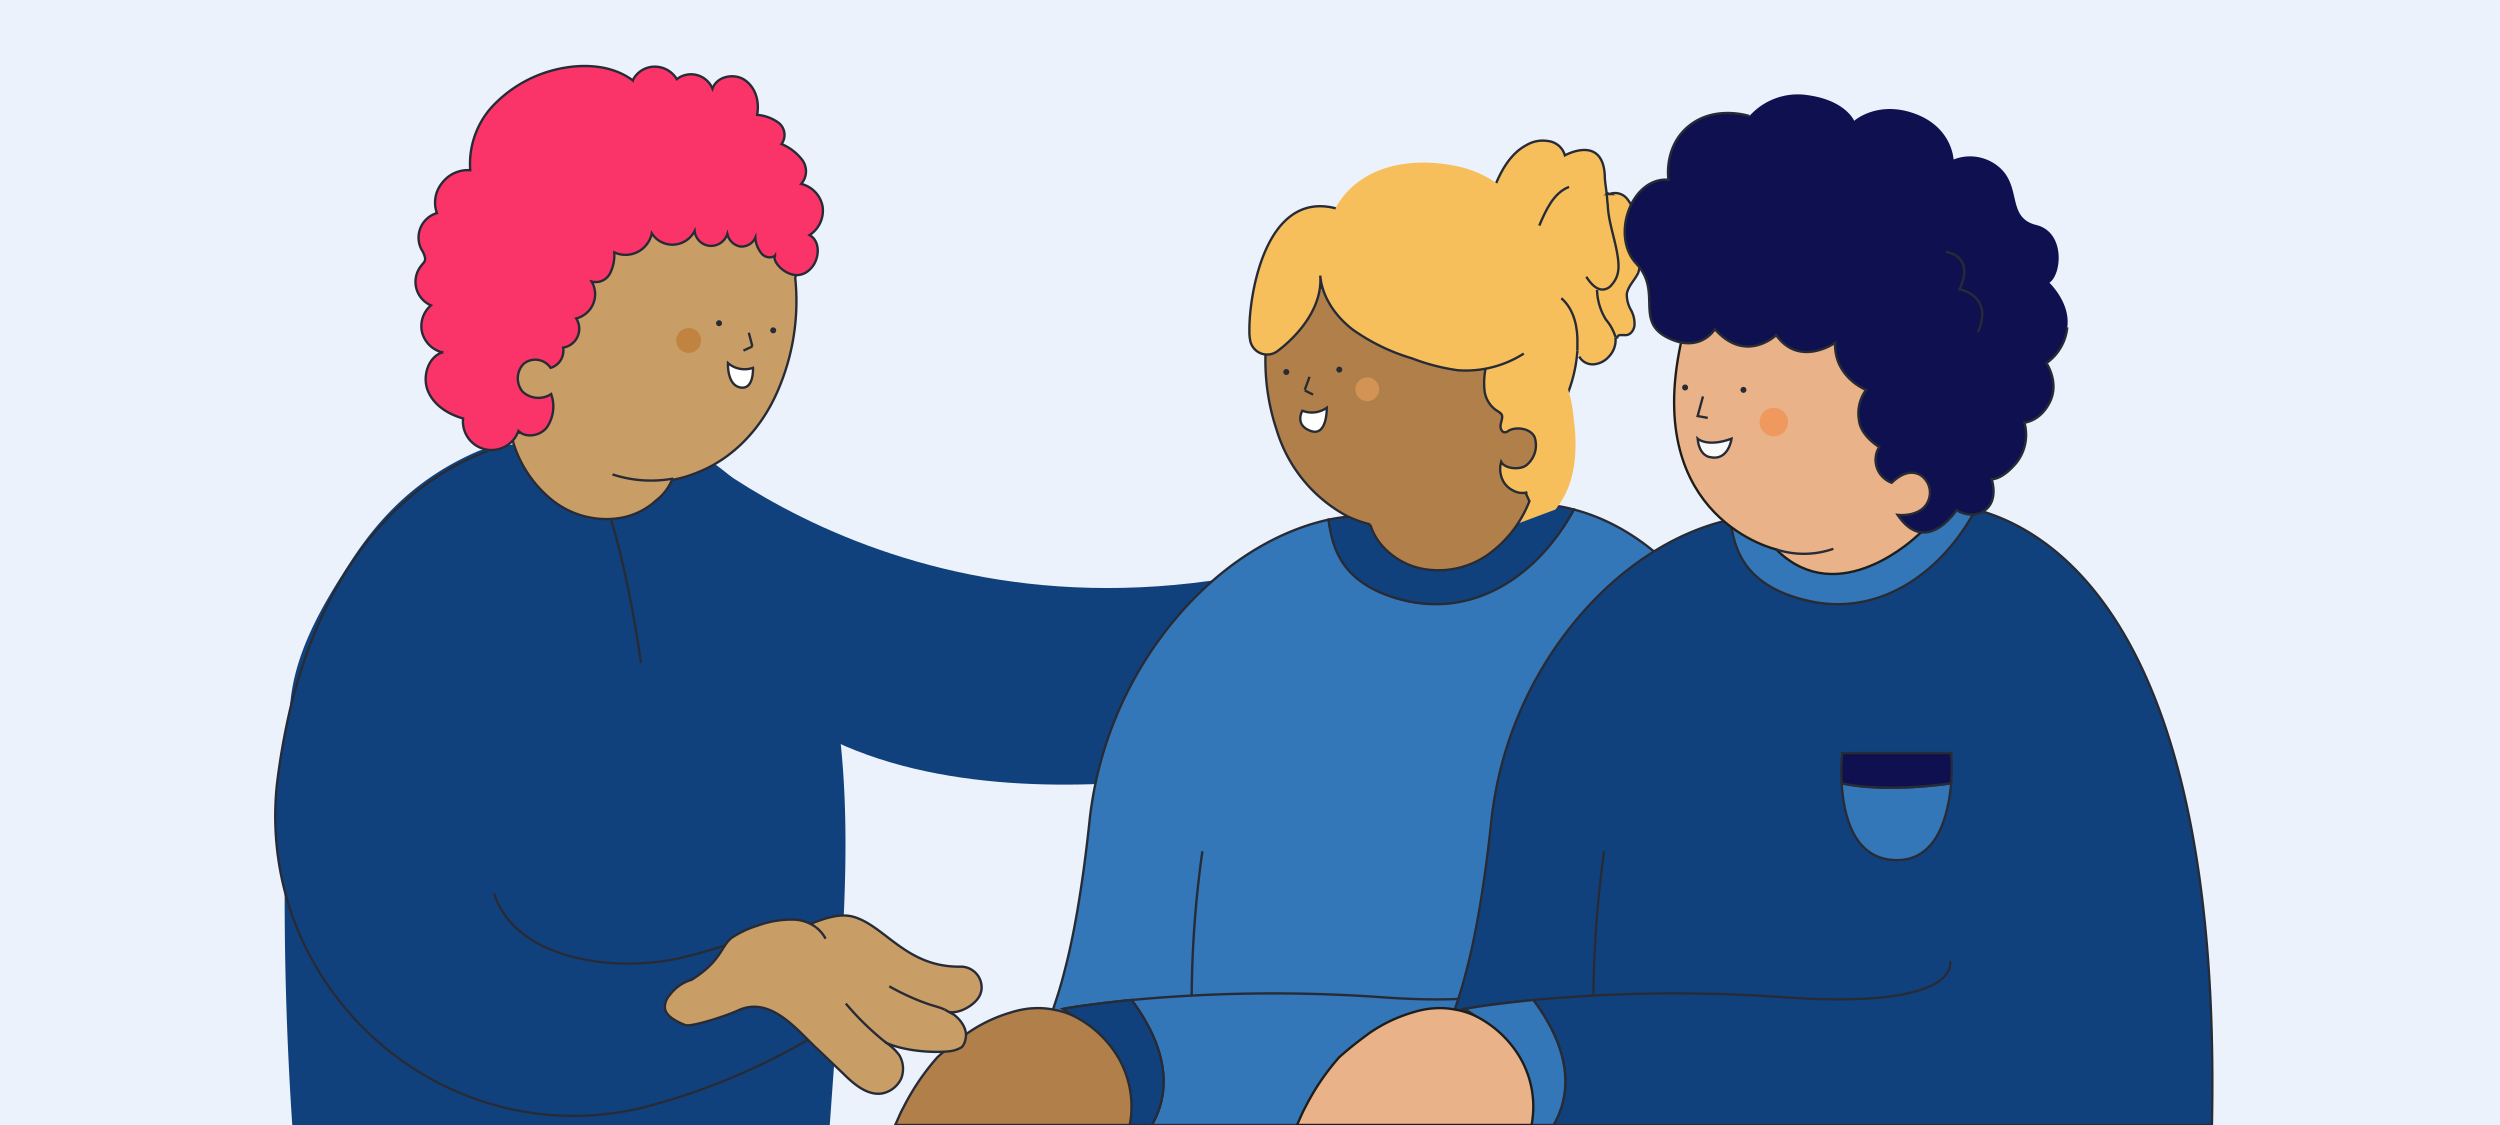 <?xml version="1.0" encoding="utf-8"?>
<svg xmlns="http://www.w3.org/2000/svg" data-name="Capa 1" id="Capa_1" viewBox="0 0 420 189">
  <defs>
    <style>.cls-1{fill:#ebf2fb;}.cls-2,.cls-5{fill:#11417d;}.cls-3{fill:#3377b8;}.cls-10,.cls-12,.cls-15,.cls-17,.cls-19,.cls-3,.cls-4,.cls-5,.cls-6,.cls-7{stroke:#272b36;}.cls-10,.cls-12,.cls-13,.cls-15,.cls-17,.cls-19,.cls-3,.cls-4,.cls-5,.cls-6,.cls-7{stroke-miterlimit:10;stroke-width:0.4px;}.cls-4{fill:none;}.cls-6{fill:#b17f49;}.cls-7,.cls-8{fill:#f7bf5c;}.cls-9{fill:#272b36;}.cls-10{fill:#fff;}.cls-11{fill:#d39354;}.cls-12,.cls-14{fill:#0e104f;}.cls-13{fill:#eab288;stroke:#1d1d1b;}.cls-15{fill:#f9f9f9;}.cls-16{fill:#ef995e;}.cls-17{fill:#c99d66;}.cls-18{fill:#c18440;}.cls-19{fill:#fa3369;}</style>
  </defs>
  <rect class="cls-1" height="189" width="420"/>
  <path class="cls-2" d="M109.3,69.4s40.9,42.8,109.5,25.1l2.1,32s-68,18.5-96.5-13.5S109.3,69.4,109.3,69.4Z"/>
  <path class="cls-3" d="M304.1,189H193.5c4.6-8,.2-16.2-3.4-21-6,.6-10,1.2-11.5,1.5l1.8,1.2a11.8,11.8,0,0,1,4.9,9.4,12.1,12.1,0,0,1-4,8.9H165v-3.2l6-6,5.1-8.5a14.7,14.7,0,0,0,.8-1.7l.3-.9c.4-1.2,1-3,1.6-5.4,1.4-5.2,3-13.5,4.3-25.9a63.6,63.6,0,0,1,7-22.5c7.5-14.1,19.9-24.7,33.1-27.6.6,4.3,3.2,11.6,13.4,13.7s22-4.6,27.8-15.4C277.9,89.1,305.8,106.3,304.1,189Z"/>
  <path class="cls-4" d="M260.1,161.4s2.5,8.4-28.5,6.1a257.3,257.3,0,0,0-41.5.5"/>
  <path class="cls-4" d="M200.2,167.2A182.8,182.8,0,0,1,202,143"/>
  <path class="cls-5" d="M264.4,85.6c-5.8,10.8-16.2,17.9-27.8,15.4s-12.8-9.4-13.4-13.7a33.2,33.2,0,0,1,4.4-.6c21.1-1.9,29.6-1.9,29.6-1.9A22.6,22.6,0,0,1,264.4,85.6Z"/>
  <path class="cls-5" d="M193.5,189H181.3a12.1,12.1,0,0,0,4-8.9,11.8,11.8,0,0,0-4.9-9.4l-1.8-1.2c1.5-.3,5.5-.9,11.5-1.5C193.7,172.8,198.1,181,193.5,189Z"/>
  <path class="cls-6" d="M189.8,189H150.4c.5-1.1.9-2.1,1.4-3a39.9,39.9,0,0,1,5.7-8.4c1.8-1.6,3.5-2.9,5-4a25.2,25.2,0,0,1,7.3-3.5,15.5,15.5,0,0,1,3.5-.7h.1a13.2,13.2,0,0,1,3.5.2,13,13,0,0,1,3.5,1.1,18.1,18.1,0,0,1,7.6,7.2A16.4,16.4,0,0,1,189.8,189Z"/>
  <path class="cls-7" d="M265,58.9a24,24,0,0,1-3.9,11.6L247.7,50.1l3.2-18.2c1.1-2.9,2.7-6,5.5-7.5a5.4,5.4,0,0,1,3.7-.7,3.3,3.3,0,0,1,2.8,2.4s6.3-3.5,6.7,3.3c0,1,.2,2,.3,3l.5.2a2.6,2.6,0,0,1,3.1,1,6.4,6.4,0,0,1,1.3,3.3,36.8,36.8,0,0,1,.7,5.8,6.9,6.9,0,0,1-.3,3.2c-.6,1.2-1.7,2.2-1.9,3.5a5.4,5.4,0,0,0,.6,2.5,4.8,4.8,0,0,1,.7,2.6c0,.8-.6,1.8-1.5,1.8s-1.3-.1-1.4.4h-.3a4,4,0,0,1-1.1,3.2,3.8,3.8,0,0,1-2.5,1.3,2.6,2.6,0,0,1-2.5-1.3"/>
  <path class="cls-4" d="M269.9,32.4c.1.7.1,1.3.2,2,.1,2.6,1,5.1,1.5,7.7s.5,4.2-.8,5.7a2,2,0,0,1-1.2.8c-1.3.3-2.4-1-3.1-2.1"/>
  <path class="cls-4" d="M268.3,48.7a10,10,0,0,0,1.5,5,8.3,8.3,0,0,1,1.6,2.9"/>
  <path class="cls-8" d="M259.3,42.7c0-2.7-4.2-12.9-15.1-14.9-9.1-1.7-18.6.9-21.3,10.8l7.2,42.1L244.2,92l17.1-6.4c3.4-4.1,3.8-9.8,3.1-15.1a25,25,0,0,0-.6-3.8l-6-21.8Z"/>
  <path class="cls-6" d="M256.3,82.8l.6,1.3v.2a19.8,19.8,0,0,1-7.1,9,14.5,14.5,0,0,1-11.1,2.2,12.1,12.1,0,0,1-6.2-3.5,9.5,9.5,0,0,1-2.2-3.6.1.1,0,0,1-.1-.1v-.2a20.3,20.3,0,0,1-3.9-1.4,24.4,24.4,0,0,1-11.8-14.4,36.8,36.8,0,0,1-1.2-18.9V53a4.7,4.7,0,0,0,2.2-.9,5.6,5.6,0,0,0,2.3-3.7c1,.5,3.6-1.9,4.4-2.7l-.8,2.2c0,1.3,2.9-.9,3.8,0s2.3,2,3.8,0c.4,1.6,1.8.9,3.3,1.1s5.6,2.3,6.5,1c.4,1.9-.5,2.5,1.5,3s4.2,3.5,5.4,2a5.5,5.5,0,0,0,2.1,5.6,7.1,7.1,0,0,0,1.8.8v.4a12.3,12.3,0,0,0-.2,3.8,4.7,4.7,0,0,0,1.8,3.2c.4.3.9.5,1.1.9s-.1,1.1-.2,1.7.3,1.7,1.3,1,3.6-.6,4.4,1a4.3,4.3,0,0,1-1.3,4.7c-1,.9-3.7.7-4.3-.5a4.3,4.3,0,0,0,.5,3.5,3.8,3.8,0,0,0,1.5,1.3,3.1,3.1,0,0,0,2.4.3h0Z"/>
  <path class="cls-4" d="M220,63.3l-.8,2.2"/>
  <path class="cls-4" d="M219.2,65.6l1.4.7"/>
  <path class="cls-9" d="M216.1,63a.5.5,0,0,0,0-1,.5.5,0,1,0,0,1Z"/>
  <path class="cls-9" d="M225,62.6a.5.5,0,0,0,0-1,.5.5,0,1,0,0,1Z"/>
  <path class="cls-10" d="M218.8,69a4.3,4.3,0,0,0,4.1-.5s.1,4.9-2.7,3.9S218.8,69,218.8,69Z"/>
  <circle class="cls-11" cx="229.7" cy="65.4" r="2"/>
  <path class="cls-7" d="M224.4,35c-12-3.1-14.6,15.1-14.5,20.6A6.6,6.6,0,0,0,210,57a2.9,2.9,0,0,0,4.6,2c4.1-3.1,7.6-7.8,7.2-12.7.3,3.6,2.6,6.9,5.5,9.1a33.6,33.6,0,0,0,9.9,4.8,34.9,34.9,0,0,0,7.7,2A18.1,18.1,0,0,0,256,59.4"/>
  <path class="cls-4" d="M263.6,31.4c-2.6,1-3.9,3.9-5,6.5"/>
  <path class="cls-4" d="M265,58.9v-1c.1-2.8-.5-5.9-2.7-7.8"/>
  <path class="cls-5" d="M371.6,189H261c4.6-8,.2-16.2-3.4-21-6,.6-10,1.2-11.5,1.5l1.8,1.2a11.8,11.8,0,0,1,4.9,9.4,12.1,12.1,0,0,1-4,8.9H232.5v-3.2l6-6,5.1-8.5a14.7,14.7,0,0,0,.8-1.7l.3-.9c.4-1.2,1-3,1.6-5.4,1.4-5.2,3-13.5,4.3-25.9a63.6,63.6,0,0,1,7-22.5c7.5-14.1,19.9-24.7,33.1-27.6.6,4.3,3.2,11.6,13.4,13.7s22-4.6,27.8-15.4C345.4,89.1,373.3,106.3,371.6,189Z"/>
  <path class="cls-4" d="M327.6,161.4s2.5,8.4-28.5,6.1a257.3,257.3,0,0,0-41.5.5"/>
  <path class="cls-4" d="M246.1,169.5h-.6"/>
  <path class="cls-4" d="M267.7,167.2a182.8,182.8,0,0,1,1.8-24.2"/>
  <path class="cls-3" d="M331.9,85.6c-5.8,10.8-16.2,17.9-27.8,15.4s-12.8-9.4-13.4-13.7a33.2,33.2,0,0,1,4.4-.6c21.1-1.9,29.6-1.9,29.6-1.9A22.6,22.6,0,0,1,331.9,85.6Z"/>
  <path class="cls-3" d="M327.8,131.6c-.5,5.4-2.3,13.1-9.4,12.9s-8.7-7.7-9-12.9C312.2,132.2,318.2,132.9,327.8,131.6Z"/>
  <path class="cls-12" d="M327.8,131.6c-9.6,1.3-15.6.6-18.4,0a27.7,27.7,0,0,1,.1-5.1h18.3A35.5,35.5,0,0,1,327.8,131.6Z"/>
  <path class="cls-3" d="M261,189H248.8a12.1,12.1,0,0,0,4-8.9,11.8,11.8,0,0,0-4.9-9.4l-1.8-1.2c1.5-.3,5.5-.9,11.5-1.5C261.2,172.8,265.6,181,261,189Z"/>
  <path class="cls-13" d="M298.4,92.3s-22.4-5.1-16-34.7l8.2-11,19.6-.8,9.3,11.8,9.2,16.7v8.3l-2.5,3.8L322.1,90S308.9,102.8,298.4,92.3Z"/>
  <path class="cls-14" d="M298.4,56.3s-5.1,4.9-10.3-1c0,0-2.5,4.2-8,1.4s-.8-7.7-5.2-12.4-.8-14.6,5.4-14.1c0,0-.9-5.6,3.5-9.1s10.1-1.6,10.1-1.6a10.9,10.9,0,0,1,9.9-3.5c6.3.9,7.7,4.3,7.7,4.3s3.9-3.5,10.2-1.2,6.5,7.7,6.5,7.7a7.5,7.5,0,0,1,7.9,1.5c3.5,3.3,1.1,8.3,6,9.5s4.3,8.3,2.2,9.7c0,0,3.6,3.4,3,7.5a8.3,8.3,0,0,1-3.5,6s2.2,3.2.6,6.5-4.3,3.5-4.3,3.5a7.6,7.6,0,0,1-1.3,6.7c-2.5,3-4.2,2.8-4.2,2.8s1.2,3.5-1.1,5.2-4.8,0-4.8,0-5.1,7.9-9.9.8c0,0,4.1.5,5.2-2.5a3.5,3.5,0,0,0-1.4-4.2c-1.1-.6-2.7-.7-4.8,1.3a4.1,4.1,0,0,1-2.1-6s-3.2-1.9-3.4-4.6a6.6,6.6,0,0,1,1.2-5s-5.4-2.1-5.2-7.9C308.3,57.6,302.3,61.8,298.4,56.3Z"/>
  <path class="cls-4" d="M326.9,42.3s5,.6,2.3,6.3c0,0,5.8,1,3.1,7.2"/>
  <polyline class="cls-4" points="286.1 66.6 285.2 69.9 286.9 70.2"/>
  <path class="cls-15" d="M285.2,73.7s1.6,1.5,5.7,0c0,0-.5,3.8-3.6,3.1C287.3,76.8,285.5,76.7,285.2,73.7Z"/>
  <path class="cls-9" d="M283.1,65.6a.5.5,0,1,0,0-1,.5.5,0,0,0,0,1Z"/>
  <path class="cls-9" d="M292.9,66a.5.5,0,1,0,0-1,.5.5,0,0,0,0,1Z"/>
  <circle class="cls-16" cx="298" cy="70.9" r="2.4"/>
  <path class="cls-4" d="M298.4,92.3a15,15,0,0,0,9.6-.1"/>
  <path class="cls-13" d="M257.3,189H217.9c.5-1.1.9-2.1,1.4-3a39.9,39.9,0,0,1,5.7-8.4c1.8-1.6,3.5-2.9,5-4a25.2,25.2,0,0,1,7.3-3.5,15.5,15.5,0,0,1,3.5-.7h.1a13.2,13.2,0,0,1,3.5.2,13,13,0,0,1,3.5,1.1,18.1,18.1,0,0,1,7.6,7.2A16.4,16.4,0,0,1,257.3,189Z"/>
  <path class="cls-4" d="M347.3,55a8.3,8.3,0,0,1-3.5,6s2.2,3.2.6,6.5-4.3,3.5-4.3,3.5a7.6,7.6,0,0,1-1.3,6.7c-2.5,3-4.2,2.8-4.2,2.8s1.2,3.5-1.1,5.2-4.8,0-4.8,0-5.1,7.9-9.9.8c0,0,4.1.5,5.2-2.5a3.5,3.5,0,0,0-1.4-4.2c-1.1-.6-2.7-.7-4.8,1.3a4.1,4.1,0,0,1-2.1-6s-3.2-1.9-3.4-4.6a6.6,6.6,0,0,1,1.2-5s-5.4-2.1-5.2-7.9c0,0-6,4.2-9.9-1.3,0,0-5.1,4.9-10.3-1,0,0-2.5,4.2-8,1.4s-.8-7.7-5.2-12.4-.8-14.6,5.4-14.1c0,0-.9-5.6,3.5-9.1s10.1-1.6,10.1-1.6"/>
  <path class="cls-2" d="M140.6,172.3,139.4,189H49.1a573.2,573.2,0,0,1-.4-69.9c.5-9.1,5.4-17.4,10.3-24.9S70.3,80.1,80.3,75.8c1.6-.7,7.5-1.4,9.2-1.4s1,5.5,7.6,7.4c1.5.4,1.1,1.1.3,1.7,2.6-.3,6.2.1,7-1.7s-1.9-8.9-1.8-9.9.4-6,1.8-4.9a59.5,59.5,0,0,0,7.5,5.7l-.6.3a44.5,44.5,0,0,1,13.4,8.8,37.3,37.3,0,0,1,5.2,6,47.1,47.1,0,0,1,4.8,9.5c4.7,11.6,6.7,24.3,7.2,37S141.5,159.6,140.6,172.3Z"/>
  <path class="cls-4" d="M101.4,83.4s3.6,9.3,6.3,28"/>
  <path class="cls-5" d="M83,150.1c3.6,11.2,20.3,13.4,31.5,10.8a93.7,93.7,0,0,0,13.4-4.3l9,17.4a109.7,109.7,0,0,1-29.4,12.2c-33.4,7.6-64.4-20.1-61-54.2a115.8,115.8,0,0,1,2.3-13.1c2.3-9.2,5.8-18.1,11.3-25.8S73.1,79,81.9,75.8"/>
  <path class="cls-17" d="M86.8,72.5a7.5,7.5,0,0,1-.7,1.2v.2a19.9,19.9,0,0,0,6.4,9.9,14.6,14.6,0,0,0,11.1,3.3,11.8,11.8,0,0,0,6.6-3,8.5,8.5,0,0,0,2.7-3.5h.1a19.3,19.3,0,0,0,4.1-1.2c6.2-2.4,10.9-7.6,13.5-13.6a37.8,37.8,0,0,0,3-19.1l1.2-4.9c-.8-.3-1.3-.1-1.9-.6s-1.7-4.4-1.8-6c-1.1.5-5,3.6-5.8,2.8l1.7-2.4c-.2,1.3-3.9,1.3-4.9,2.2s3.1-.3,1.7-2.4c3.6-8.6-2.7-5.8-6.2-1.1-.9,1.3-3.9-1-4.6-2.5-.6,2-7.1,2.3-9.1,2.6s-6.6,5.3-7.8,3.6c.4,2.1,3.5,11.7,1.6,12.8a7,7,0,0,1-1.9.6v.5a12,12,0,0,1-.1,3.8,4.9,4.9,0,0,1-2.2,3.2c-.4.2-.9.3-1.1.7s-3.1-5.8-3-5.1-2.5,2-3.5,1.2,1.4,5.6.5,7.2a4.2,4.2,0,0,0,.9,4.9c.9,1,3.6,1.1,4.4-.1a4.5,4.5,0,0,1-.8,3.6,4.3,4.3,0,0,1-1.7,1.2,3.1,3.1,0,0,1-2.5,0h0Z"/>
  <path class="cls-4" d="M125.8,55.9l.6,2.3"/>
  <path class="cls-4" d="M126.4,58.2l-1.5.7"/>
  <path class="cls-9" d="M129.9,56a.5.5,0,0,0,0-1,.5.5,0,1,0,0,1Z"/>
  <path class="cls-9" d="M120.8,54.8a.5.5,0,1,0,0-1,.5.5,0,0,0,0,1Z"/>
  <path class="cls-10" d="M126.5,61.8a4.3,4.3,0,0,1-4.2-.8s-.2,3.7,2.1,4.1S126.5,61.8,126.5,61.8Z"/>
  <circle class="cls-18" cx="115.7" cy="57.2" r="2.1"/>
  <path class="cls-4" d="M113.1,80.4a20.7,20.7,0,0,1-10.2-.7"/>
  <path class="cls-19" d="M92.8,66.9a6.2,6.2,0,0,1-1,5c-1.2,1.4-3.5,1.7-4.7.5a4.8,4.8,0,0,1-9.3-2.1c-2.5-.7-4.9-2.2-5.9-4.6s0-5.7,2.4-6.5a4.7,4.7,0,0,1-3.4-3.4,4.6,4.6,0,0,1,1.5-4.5,4.3,4.3,0,0,1-1.6-6.7c.2-.3.5-.5.6-.9s-.2-1.2-.6-1.8a4.3,4.3,0,0,1,2.6-6.1,5.2,5.2,0,0,1,.9-5.1A5.4,5.4,0,0,1,79,28.6,14.3,14.3,0,0,1,82.6,18a21.5,21.5,0,0,1,9.6-6c4.7-1.4,10.2-1.4,14.1,1.5a4.1,4.1,0,0,1,3.6-2.3,4.3,4.3,0,0,1,3.8,2.1,3.9,3.9,0,0,1,6,1.6c.7-2.1,3.7-2.7,5.5-1.4s2.4,3.6,2,5.8a7,7,0,0,1,3.7,1.4,2.6,2.6,0,0,1,.4,3.5,8.5,8.5,0,0,1,3.5,2.7,3.2,3.2,0,0,1-.2,4,4.8,4.8,0,0,1,3.6,3.8,4.9,4.9,0,0,1-2.2,4.8c1.7.9,1.7,3.4.7,5-2.8,4.1-7.2-.3-6.5-1.5a1.8,1.8,0,0,1-2.4-.6,4.5,4.5,0,0,1-.9-2.5,2.5,2.5,0,0,1-2.6,1.5,2.7,2.7,0,0,1-2.1-2.1,2.9,2.9,0,0,1-3,2,2.8,2.8,0,0,1-2.5-2.5,4.2,4.2,0,0,1-3.5,2.3,4.1,4.1,0,0,1-3.7-1.9,4.5,4.5,0,0,1-6.3,3.2,6.9,6.9,0,0,1-.7,3.5,2.7,2.7,0,0,1-3.1,1.4,4.2,4.2,0,0,1-2.6,6.2,3.2,3.2,0,0,1-2.2,4.9,3,3,0,0,1-2.1,3.4,3.1,3.1,0,0,0-4.5-.7,3.5,3.5,0,0,0-.2,4.7,3.9,3.9,0,0,0,4.8.4Z"/>
  <path class="cls-17" d="M136.2,155.2c2.3-.9,4.8-1.8,7.1-1.2,5.4,1.5,8.9,8.5,18,8.4a3.5,3.5,0,0,1,3.6,3.8,3.1,3.1,0,0,1-.2.8c-.6,1.7-3.5,3.4-5.3,3l-.7-.4,1.6.9c1.3,1,2.3,2.6,1.9,4.1a2.6,2.6,0,0,1-.6,1.3,4.8,4.8,0,0,1-2,.7c-2.3.3-7.4.1-10.7-1.4a8.7,8.7,0,0,1,2.2,2.1,4.5,4.5,0,0,1,.3,3.9,4.5,4.5,0,0,1-3.2,2.5c-2.5.4-4.8-1.6-6.6-3.4l-4.2-4c-3.3-3-7.9-9.2-13.5-6.5-2,.9-7.8,2.8-8.8,2.4s-3.4-1.4-3.4-3a3,3,0,0,1,.8-2,7,7,0,0,1,3.7-2.6c5.1-3.2,4.9-5.7,6.8-7.1a16.9,16.9,0,0,1,4.3-2,16.5,16.5,0,0,1,6.2-1,6.6,6.6,0,0,1,3.6,1.3"/>
  <path class="cls-17" d="M138.7,157.7a6,6,0,0,0-1.6-1.9"/>
  <path class="cls-17" d="M149.4,165.7a39.3,39.3,0,0,0,6.6,3c.9.3,1.8.5,2.7.9"/>
  <path class="cls-17" d="M142.1,168.6a47.2,47.2,0,0,0,6.8,6.6"/>
</svg>
